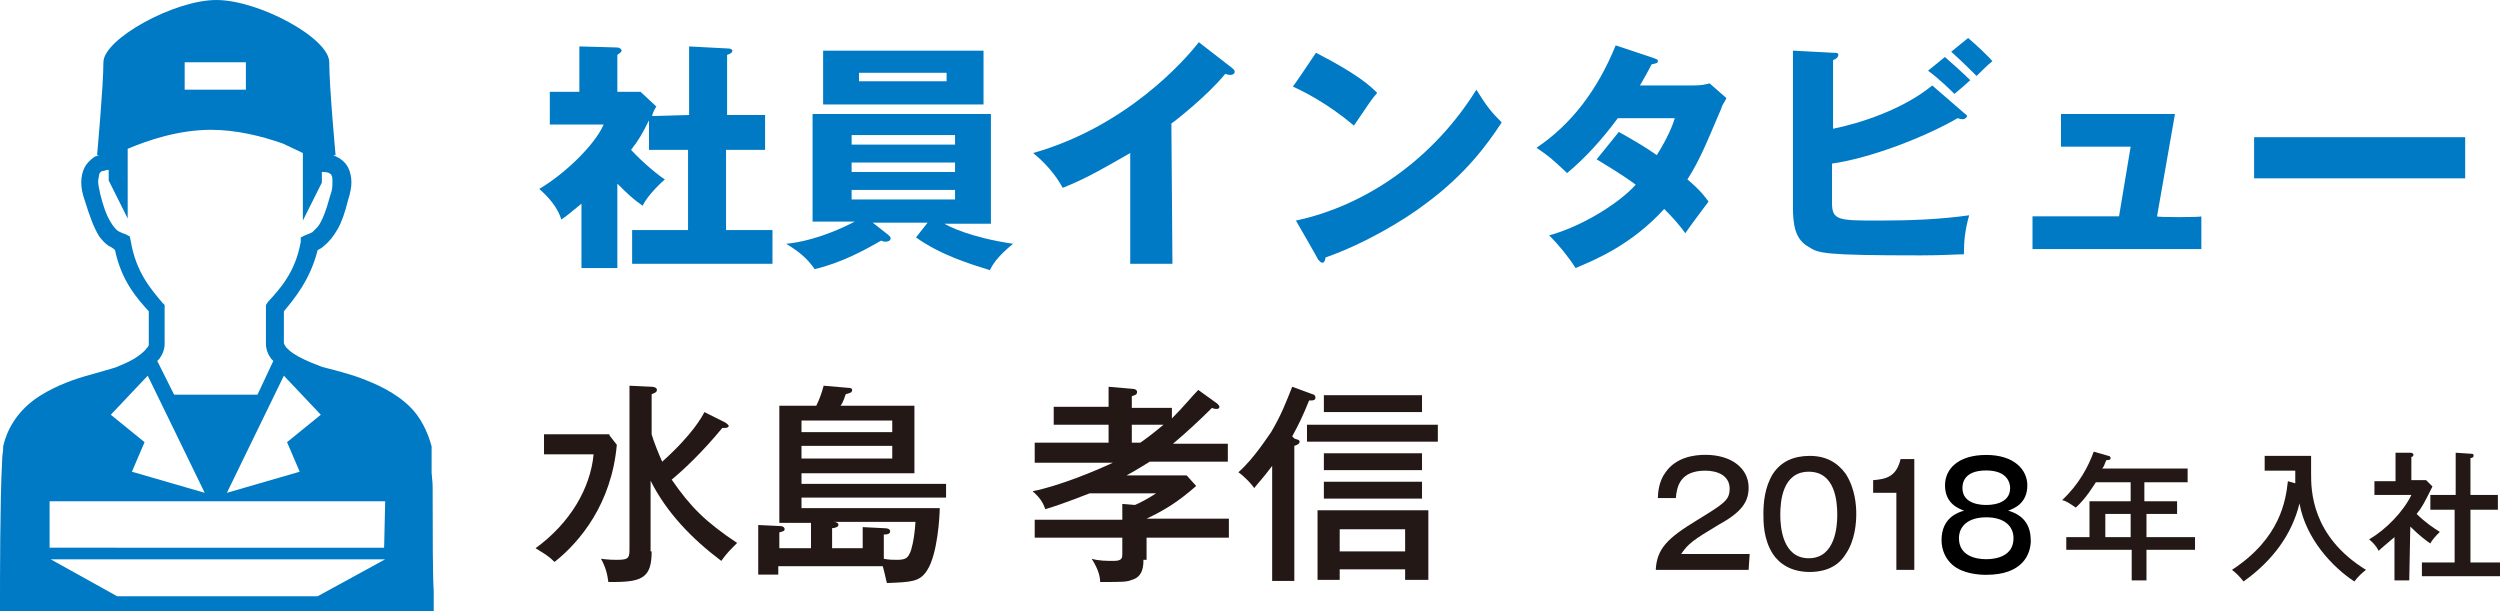 <?xml version="1.0" encoding="UTF-8"?><svg id="_レイヤー_2" xmlns="http://www.w3.org/2000/svg" viewBox="0 0 236.9 57.9"><defs><style>.cls-1{fill:#007ac5;}.cls-2{fill:#231815;}.cls-3{isolation:isolate;}</style></defs><g id="_レイヤー_2-2"><g id="_イヤー_2"><g id="_イヤー_1-2"><path class="cls-2" d="m165.7,54h-8.8c.1-2,1.1-3,3.9-4.7,2.6-1.6,3.1-1.9,3.1-3,0-1.2-1.1-1.7-2.3-1.7-2.4,0-2.7,1.5-2.8,2.6h-1.7c0-.5.1-1.6.7-2.4,1-1.5,2.8-1.7,3.8-1.7,2.5,0,4.1,1.3,4.1,3.1,0,1.3-.6,2.3-2.8,3.5-2.5,1.5-2.9,1.8-3.6,2.8h6.5l-.1,1.5h0Z"/><path class="cls-2" d="m174.9,44.9c.9,1.4,1,3,1,3.8s-.1,2.5-1,3.8c-.9,1.5-2.5,1.7-3.4,1.7-1.8,0-2.9-.8-3.5-1.7-.9-1.4-.9-3-.9-3.8,0-1,.1-2.5.9-3.8.8-1.2,2-1.7,3.5-1.7s2.6.6,3.4,1.7Zm-6.2,3.9c0,1.1.2,4.1,2.7,4.1s2.7-3,2.7-4.1c0-1.3-.2-4.1-2.7-4.1s-2.7,2.8-2.7,4.1Z"/><path class="cls-2" d="m181.4,54h-1.7v-7.3h-2.2v-1.2c1.2-.1,2.2-.3,2.6-2h1.3v10.5h0Z"/><g class="cls-3"><g class="cls-3"><path d="m192.44,51.18c0,1.38-.81,3.29-4.22,3.29-.73,0-2.22-.1-3.2-.94-.6-.52-1.04-1.34-1.04-2.35,0-2.17,1.64-2.65,2.14-2.79-.51-.19-1.81-.66-1.81-2.4,0-1.58,1.28-2.88,3.91-2.88s3.89,1.39,3.89,2.88c0,1.75-1.31,2.21-1.82,2.4,1.36.38,2.14,1.28,2.14,2.79Zm-6.81-.18c0,1.62,1.5,1.99,2.58,1.99,1,0,2.59-.31,2.59-1.99,0-1.11-.83-1.98-2.58-1.98s-2.59.87-2.59,1.98Zm.33-4.75c0,1.6,1.95,1.6,2.25,1.6s2.27,0,2.27-1.6c0-.33-.13-1.67-2.27-1.67s-2.25,1.24-2.25,1.67Z"/></g></g><path class="cls-2" d="m203.4,47.5h2.9v1.2h-2.9v2.2h4.6v1.2h-4.6v2.9h-1.4v-2.9h-6.2v-1.2h2.2v-3.4h3.9v-1.8h-3.3c-.2.3-.9,1.5-1.9,2.4-.7-.5-1.1-.7-1.3-.7,1.6-1.5,2.5-3.2,3-4.6l1.4.4c.1,0,.2.1.2.2,0,.2-.2.2-.4.2-.2.4-.2.6-.4.8h8.1v1.3h-4.1v1.8s.2,0,.2,0Zm-1.5,1.2h-2.4v2.2h2.4v-2.2Z"/><path class="cls-2" d="m217.5,45.8v-1.2h-2.9v-1.4h4.4v1.7c0,1.5,0,5.9,5.2,9.1-.4.3-.8.7-1.1,1.1-2-1.3-4.6-4-5.2-7.4-.7,2.9-2.5,5.4-5.3,7.4-.4-.5-.7-.8-1.1-1.1,4.6-3,5.1-6.6,5.3-8.4l.7.2h0Z"/><path class="cls-2" d="m228.3,55h-1.4v-4.1c-.7.6-1.2,1-1.5,1.3-.3-.6-.6-.8-.9-1.1,1.6-.9,3.3-2.7,4-4.2h-3.5v-1.3h2v-2.7h1.4c.2,0,.3.1.3.2s-.1.2-.2.2v2.2h1.4l.6.6c-.8,1.6-1,2-1.5,2.6.8.8,1.7,1.4,2.2,1.7-.3.3-.7.7-.9,1.1-.3-.2-1-.7-1.9-1.6l-.1,5.1h0Zm2-6.7v-1.4h2.4v-4l1.5.1c.1,0,.2,0,.2.2,0,.1-.1.2-.3.2v3.5h2.6v1.4h-2.6v5h2.8v1.3h-7.4v-1.3h3.1v-5h-2.3Z"/><path class="cls-1" d="m65.3,10.9v-6.5l3.8.2c.1,0,.3.1.3.2,0,.2-.2.3-.5.4v5.7h3.6v3.3h-3.7v7.6h4.4v3.2h-13.3v-3.2h5.3v-7.6h-3.7v-2.8c-.7,1.4-1,1.9-1.7,2.8,1.2,1.3,2.7,2.5,3.2,2.8-.8.7-1.8,1.8-2.1,2.5-1-.7-1.5-1.2-2.4-2.1v8h-3.4v-6.1c-1,.8-1.3,1.1-1.9,1.5-.4-1.2-1.2-2.1-2.1-2.9,2.4-1.4,5.3-4.2,6.1-6.1h-5.1v-3.1h2.8v-4.3l3.6.1c.1,0,.4.1.4.3,0,.1-.1.2-.4.4v3.5h2.2l1.5,1.4c-.1.1-.4.7-.4.9l3.5-.1h0Z"/><path class="cls-1" d="m87.9,21.1h-5.2l1.4,1.1c.1.1.3.2.3.4,0,.1-.1.3-.5.3-.1,0-.2,0-.4-.1-1.4.8-3.7,2.1-6.3,2.7-.7-1-1.4-1.6-2.7-2.4,1.1-.1,3.4-.5,6.5-2.1h-4v-10.2h16.9v10.4h-4.4c.3.2,2.4,1.3,6.5,1.9-1.6,1.3-2,2.1-2.2,2.5-1.9-.6-4.6-1.4-7-3.1l1.1-1.4h0Zm5.3-16.3v5.1h-15.2v-5.1s15.2,0,15.2,0Zm-2.7,8.9v-.9h-9.8v.9h9.8Zm-9.8,1.7v.9h9.8v-.9s-9.8,0-9.8,0Zm0,2.7v.8h9.8v-.9h-9.8v.1Zm.7-11.2v.8h8.3v-.8h-8.3Z"/><path class="cls-1" d="m111.1,25h-4v-10.5c-2.1,1.2-4.1,2.4-6.4,3.3-.7-1.3-1.7-2.4-2.8-3.3,8.8-2.5,14.3-8.7,15.7-10.5l3.1,2.4c.1.1.3.2.3.4s-.2.3-.4.3c-.1,0-.2,0-.5-.1-1.6,2-4.9,4.6-5.1,4.7l.1,13.3h0Z"/><path class="cls-1" d="m124.7,5c3.9,2,5.1,3.1,5.8,3.8-.6.7-.7.9-2.2,3.1-2.5-2.1-4.7-3.2-5.8-3.7,0,.1,2.2-3.2,2.2-3.2Zm-1.9,15.9c6.6-1.4,13-5.8,17.1-12.4,1,1.6,1.4,2.1,2.4,3.1-1.3,2-3.4,4.9-7.2,7.7-2.1,1.6-5.8,3.8-9.5,5.1,0,.2-.1.5-.3.5-.1,0-.2-.1-.4-.3.1.1-2.1-3.7-2.1-3.7Z"/><path class="cls-1" d="m153.4,12.5c1.6.9,2.6,1.5,3.6,2.2,1-1.6,1.5-2.8,1.7-3.5h-5.4c-1.4,1.9-3,3.7-4.8,5.2-1.5-1.4-1.6-1.5-2.9-2.4,3.3-2.2,5.8-5.5,7.5-9.7l3.6,1.2c.2.1.4.1.4.3s-.2.2-.6.3c-.4.8-.7,1.3-1.1,2h5c.9,0,1.2-.1,1.6-.2l1.6,1.4c-.3.6-.4.6-.5,1-1.5,3.5-2,4.8-3.2,6.7,1.3,1.1,1.7,1.7,2,2.1-.6.8-1.8,2.4-2.2,3-.5-.7-1.1-1.4-2-2.3-3.1,3.4-6.5,4.8-8.4,5.6-.7-1.1-1.6-2.2-2.5-3.1,3-.8,6.6-3,8.2-4.8-1.5-1.1-2.9-1.9-3.7-2.4l2.1-2.6h0Z"/><path class="cls-1" d="m186.1,10.7c.1.1.3.2.3.3s-.2.3-.4.3c-.1,0-.2,0-.5-.1-3.1,1.8-8.3,3.8-11.9,4.3v3.7c0,1.7.6,1.7,4.5,1.7,2.8,0,5.7-.1,8.5-.5-.4,1.4-.5,2.5-.5,3.7-.8,0-2,.1-4.1.1-9.2,0-9.7-.2-10.6-.8-1.3-.7-1.5-2.1-1.5-3.8V4.8l3.8.2c.3,0,.5,0,.5.2s-.2.4-.5.5v6.5c2.5-.5,6.6-1.8,9.4-4.1l3,2.6h0Zm-1.8-5.3c.7.6,1.9,1.7,2.4,2.2-.1.1-1,.9-1.5,1.3-.3-.3-1.4-1.4-2.5-2.2l1.6-1.3h0Zm2.2-1.8c.7.6,1.9,1.7,2.3,2.2-.4.3-1.1,1-1.5,1.4-.3-.3-1.4-1.4-2.4-2.3l1.6-1.3h0Z"/><path class="cls-1" d="m208.6,20.5v3.1h-16v-3.1h8.2l1.1-6.6h-6.6v-3.1h10.8l-1.7,9.7c-.1.1,4.2.1,4.2,0Z"/><path class="cls-1" d="m233.6,13v3.9h-20v-3.9h20Z"/><path class="cls-1" d="m41,47.1c0-1.7,0-1-.1-2.3v-2.5c-.4-1.5-1.1-2.8-2-3.7-1.4-1.4-3.2-2.2-4.8-2.8-.8-.3-1.6-.5-2.3-.7s-1.3-.3-1.7-.5c-.8-.3-1.7-.7-2.3-1.1-.3-.2-.5-.4-.7-.6-.1-.2-.2-.3-.2-.4v-3c1-1.2,2.5-3,3.2-5.8.2-.1.4-.2.6-.4.5-.4.9-.9,1.3-1.6s.7-1.6,1-2.8c.2-.6.3-1.2.3-1.6,0-.5-.1-1-.3-1.4-.3-.6-.8-.9-1.2-1.1-.07,0-.13-.03-.2-.1h.2s-.6-6.5-.6-8.8S24.5,0,20.5,0s-10.7,3.7-10.7,5.9-.6,8.8-.6,8.8h.2c-.2.1-.4.1-.5.2-.4.3-.7.6-.9,1-.2.4-.3.9-.3,1.4s.1,1,.3,1.6c.5,1.6.9,2.7,1.4,3.5.3.4.6.7.9.9.2.1.4.2.6.4.6,2.9,2.1,4.6,3.2,5.8v3.1c0,.1,0,.2-.2.4-.2.3-.7.7-1.2,1s-1.2.6-1.7.8c-.6.2-1.4.4-2.4.7-1.5.4-3.2,1-4.8,2s-3,2.6-3.5,4.8v.2c0,.3-.1.6-.1,1.2-.2,3.6-.2,11.2-.2,13.1v1.1h41.1v-1.8c-.1-1.8-.1-5.5-.1-9h0Zm-14.1-11.5l3.5,3.7-3.2,2.6,1.2,2.8-6.9,2,5.4-11.1h0ZM17.5,5.9h5.8v2.6h-5.8v-2.6Zm-5.1,17l-.1-.5-.4-.2c-.3-.1-.5-.2-.7-.3-.3-.2-.5-.5-.8-1s-.6-1.3-.9-2.5c-.1-.5-.2-.9-.2-1.2s.1-.5.1-.7c.1-.2.2-.3.4-.3.1,0,.3-.1.3-.1h.2v1l1.8,3.6v-6.6c1.9-.8,4.8-1.8,7.9-1.8,2.4,0,4.8.6,6.8,1.3l1.9.9v6.4l1.8-3.6v-1h.2s.3,0,.5.1c.1.1.2.1.2.2.1.1.1.3.1.7,0,.3,0,.7-.2,1.2-.4,1.5-.8,2.5-1.2,3l-.5.5c-.2.1-.4.2-.7.3l-.4.2v.4c-.5,2.9-2,4.5-3.1,5.7l-.2.3v3.7c0,.5.2,1,.5,1.4.07.07.13.13.2.2l-1.5,3.2h-7.9l-1.6-3.2c.07-.07.13-.13.2-.2.3-.4.5-.9.5-1.4v-3.7l-.2-.2c-1.1-1.3-2.5-2.9-3-5.8h0Zm1.6,12.7l5.4,11.1-6.9-2,1.2-2.8-3.2-2.6,3.5-3.7h0Zm16.1,20.9H11.1l-6.3-3.5h31.7l-6.4,3.5Zm6.3-4.6H4.7v-4.4h31.8l-.1,4.4h0Z"/></g><path class="cls-2" d="m57.75,41.25l.7.9c-.5,5.6-3.5,9.2-5.9,11.1-.6-.6-1-.8-1.8-1.3,3.3-2.4,5.2-5.7,5.5-8.9h-4.7v-1.9h6.2v.1Zm4,11c0,2.4-.8,2.9-3.6,2.9h-.5c-.1-.8-.3-1.5-.7-2.2.8.1,1.2.1,1.5.1,1.2,0,1.2-.2,1.2-1.2v-15.3l2.1.1s.5,0,.5.3c0,.2-.2.3-.5.4v3.8c.2.7.6,1.7,1,2.6,2.9-2.6,3.8-4.3,4-4.7l2,1c.1.1.3.2.3.3,0,.2-.3.2-.4.2h-.2c-1.9,2.3-3.6,3.9-4.8,4.9,1.8,2.6,3.2,4,6.2,6-.7.7-1,1-1.5,1.7-2.8-2.1-5.2-4.6-6.7-7.6v6.7s.1,0,.1,0Z"/><path class="cls-2" d="m73.85,54.45h-2v-4.7l2.1.1c.2,0,.4.1.4.3s-.2.2-.5.3v1.5h3v-2.4h-3v-11.1h3.5c.2-.4.5-1.1.7-1.9l2.3.2c.1,0,.4,0,.4.2,0,.3-.3.3-.6.4-.1.2-.2.7-.5,1.1h7v6.4h-10.7v1h13.7v1.3h-13.7v1h13.1c0,.7-.2,4.4-1.2,5.9-.7,1.1-1.5,1.1-3.8,1.2-.1-.3-.2-.9-.4-1.6h-9.9v.8h.1Zm2.1-13.5h8.6v-1.1h-8.6v1.1Zm8.6,1.3h-8.6v1.2h8.6v-1.2Zm-2.8,9.7v-2l2,.1c.4,0,.6.1.6.3,0,.3-.4.3-.6.3v2.3c.4.1,1,.1,1.3.1.9,0,1-.3,1.2-.7.1-.2.4-1.2.5-2.9h-7.8c.3,0,.5.1.5.3s-.4.3-.6.3v1.9s2.9,0,2.9,0Z"/><path class="cls-2" d="m108.35,53.05c0,.5,0,1.6-1.1,1.9-.5.2-.8.2-3,.2,0-.4-.1-1.1-.8-2.2.7.2,1.4.2,2.1.2.8,0,.8-.3.8-.7v-1.5h-8.3v-1.7h8.3v-1.5l1.2.1c.5-.2,1.4-.7,2-1.1h-6.3c-2.3.9-3.5,1.3-4.2,1.5-.2-.6-.5-1.1-1.2-1.7,2.5-.5,5.9-1.9,7.6-2.7h-7.4v-1.9h7v-1.7h-5.2v-1.7h5.2v-1.9l2.3.2c.2,0,.4.1.4.3,0,.3-.3.3-.5.4v1.1h3.8v1c1.2-1.2,1.9-2.1,2.5-2.7l1.8,1.3c.1.1.2.2.2.3,0,.2-.2.2-.3.2s-.2,0-.4-.1c-1.1,1.1-2.5,2.4-3.7,3.4h5.2v1.7h-7.4c-.5.3-1.1.7-2.2,1.3h5.7l.9,1c-1.6,1.4-2.8,2.2-4.7,3.1h7.8v1.8h-7.8v2.1s-.3,0-.3,0Zm-.3-11.1c.3-.2,1-.7,2.2-1.7h-3v1.7h.8Z"/><path class="cls-2" d="m122.65,41.55c.2.1.5.1.5.3s-.2.3-.5.4v12.8h-2.1v-10.9c-.9,1.2-1.4,1.7-1.7,2.1-.2-.3-.8-1-1.5-1.5,1.5-1.3,3-3.7,3.1-3.8,1-1.7,1.4-2.8,2-4.3l1.9.7c.1,0,.3.1.3.3,0,.3-.2.3-.6.3-.6,1.5-1,2.3-1.6,3.4,0,0,.2.2.2.2Zm13.6.3h-12.4v-1.6h12.4v1.6Zm-9.3,12.1v1h-2.1v-6.6h10.5v6.6h-2.2v-1h-6.2Zm7.8-14.9h-9.3v-1.6h9.3v1.6Zm0,5.5h-9.3v-1.6h9.3v1.6Zm0,2.7h-9.3v-1.6h9.3v1.6Zm-1.6,5v-2.1h-6.2v2.1h6.2Z"/></g></g></svg>